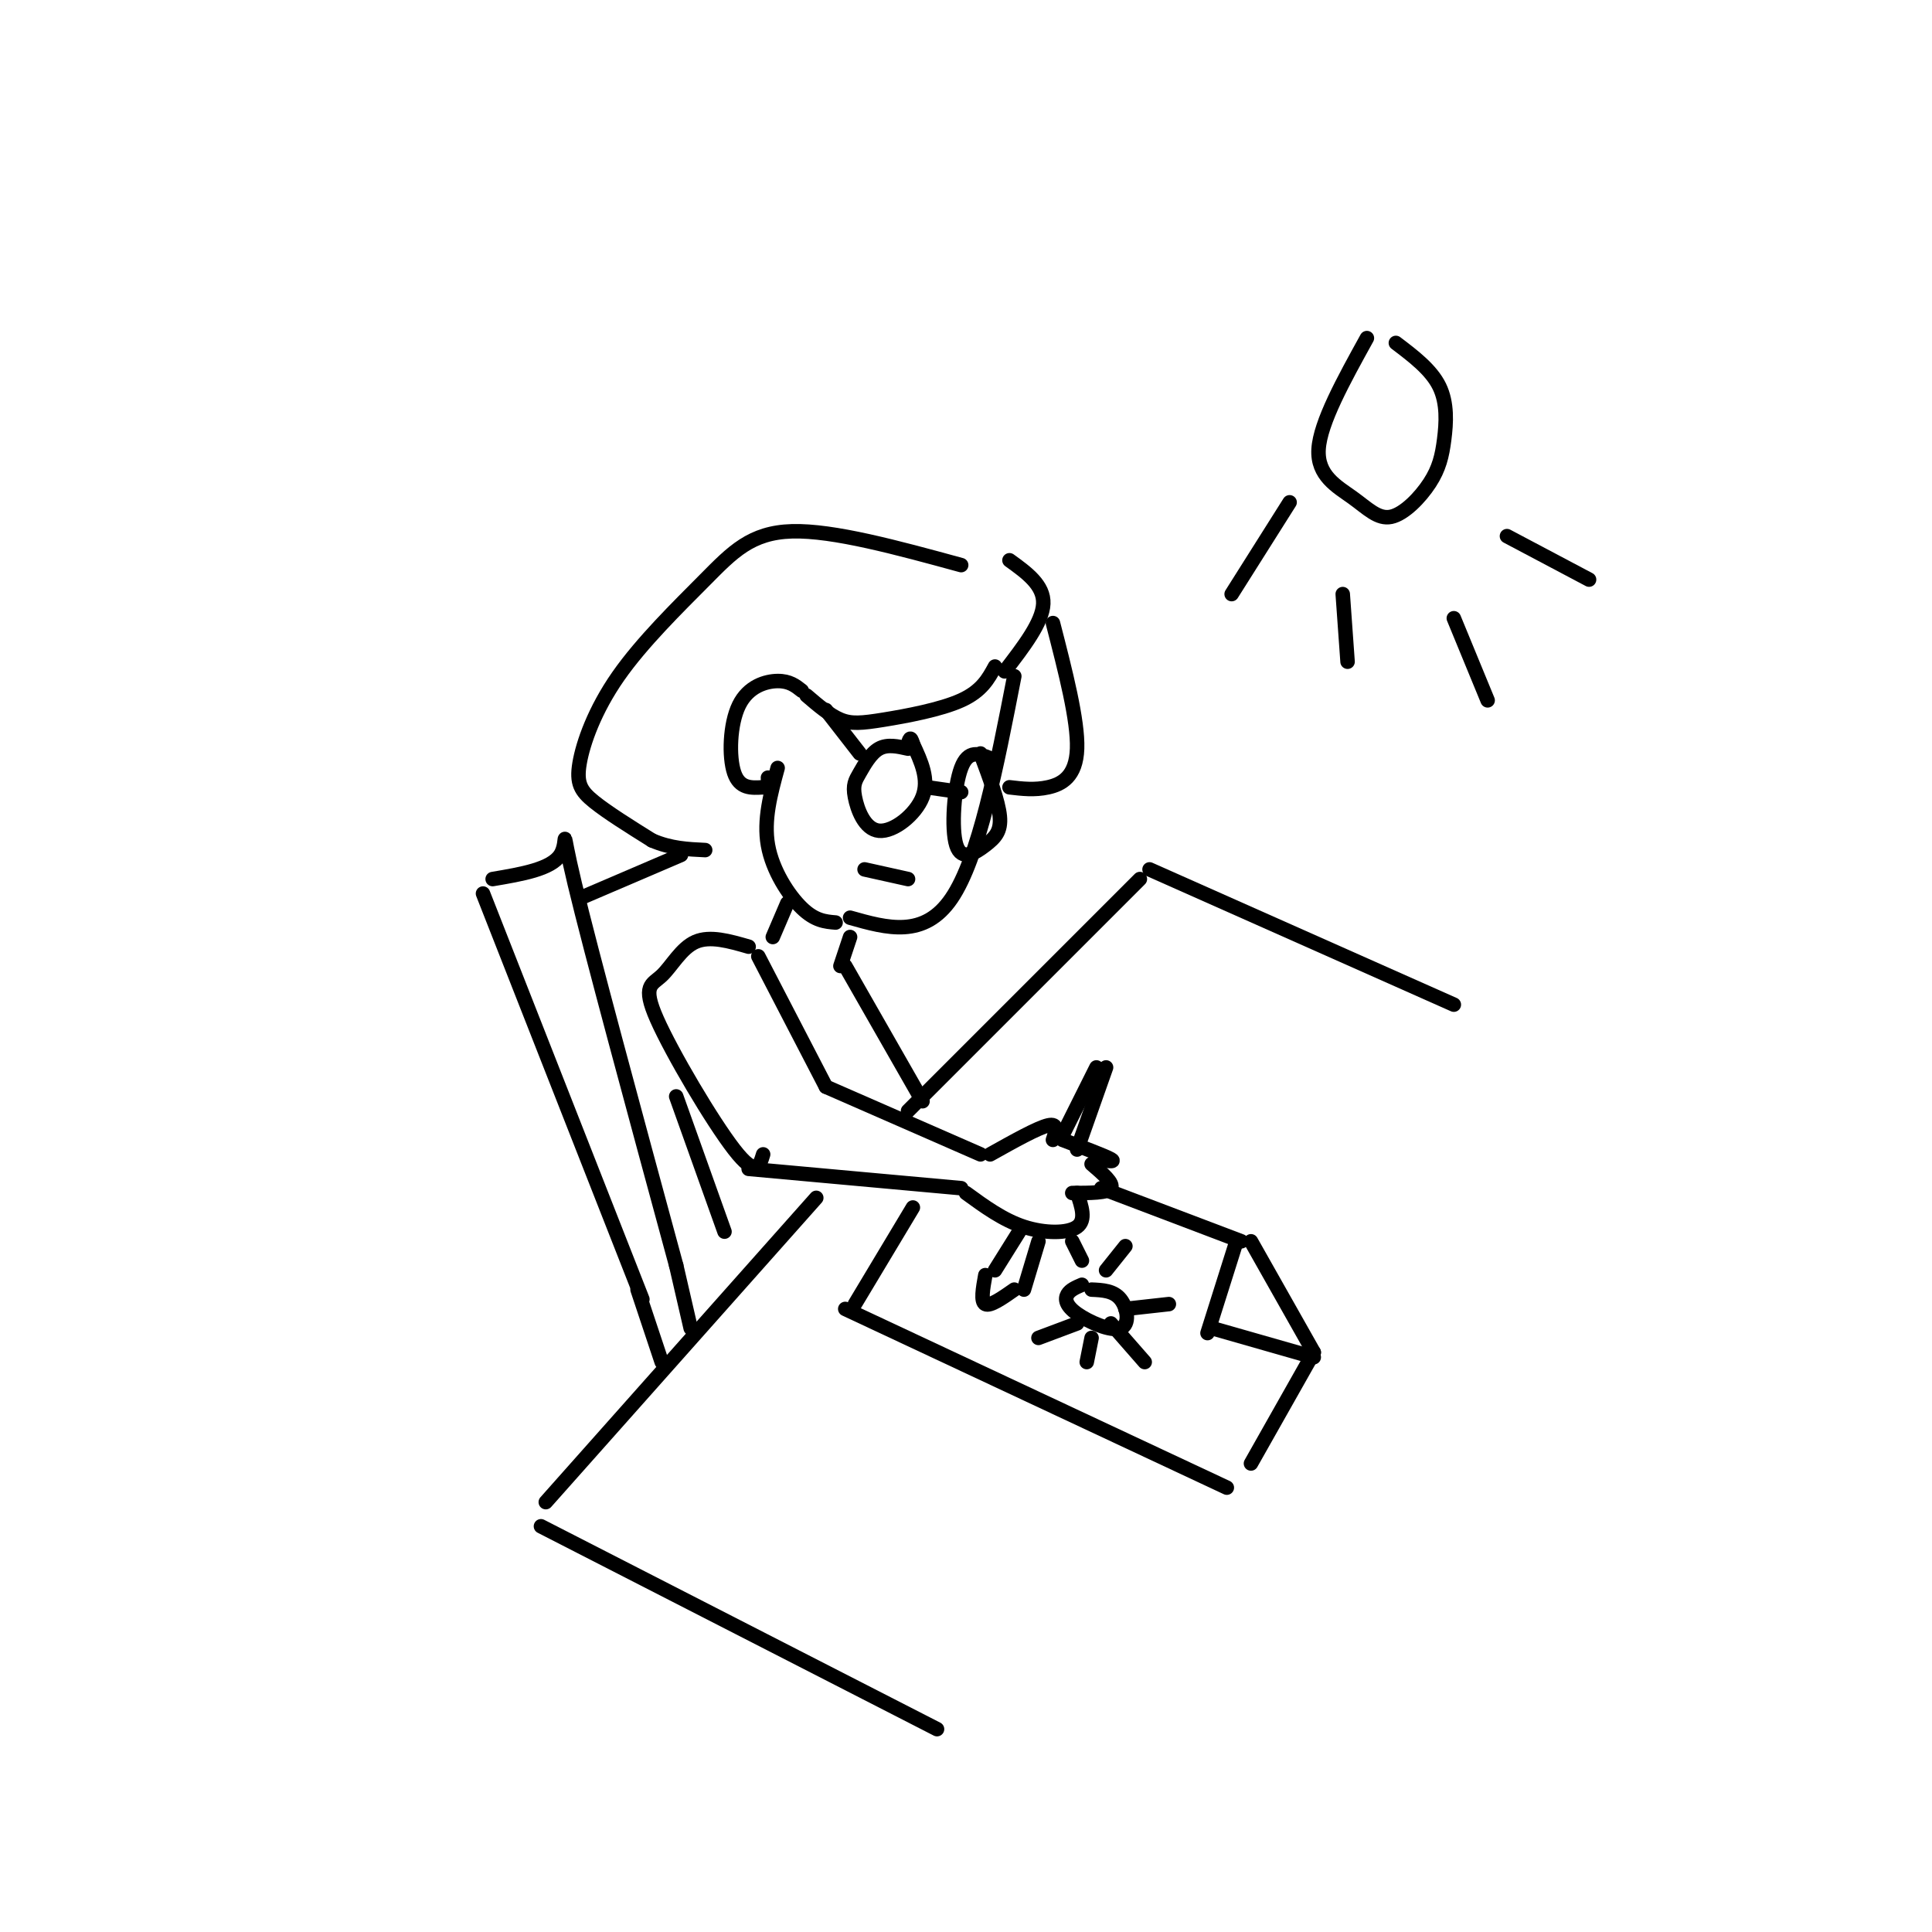 <svg viewBox='0 0 400 400' version='1.1' xmlns='http://www.w3.org/2000/svg' xmlns:xlink='http://www.w3.org/1999/xlink'><g fill='none' stroke='#000000' stroke-width='3' stroke-linecap='round' stroke-linejoin='round'><path d='M166,143c-1.274,-1.012 -2.548,-2.024 -5,-2c-2.452,0.024 -6.083,1.083 -8,5c-1.917,3.917 -2.119,10.690 -1,14c1.119,3.310 3.560,3.155 6,3'/><path d='M158,163c1.167,0.167 1.083,-0.917 1,-2'/><path d='M161,159c-1.467,5.378 -2.933,10.756 -2,16c0.933,5.244 4.267,10.356 7,13c2.733,2.644 4.867,2.822 7,3'/><path d='M176,190c7.667,2.167 15.333,4.333 21,-4c5.667,-8.333 9.333,-27.167 13,-46'/><path d='M167,144c2.375,2.036 4.750,4.071 7,5c2.250,0.929 4.375,0.750 9,0c4.625,-0.750 11.750,-2.071 16,-4c4.250,-1.929 5.625,-4.464 7,-7'/><path d='M208,139c3.917,-5.083 7.833,-10.167 8,-14c0.167,-3.833 -3.417,-6.417 -7,-9'/><path d='M199,117c-13.234,-3.617 -26.468,-7.233 -35,-7c-8.532,0.233 -12.361,4.317 -18,10c-5.639,5.683 -13.089,12.967 -18,20c-4.911,7.033 -7.284,13.817 -8,18c-0.716,4.183 0.224,5.767 3,8c2.776,2.233 7.388,5.117 12,8'/><path d='M135,174c3.833,1.667 7.417,1.833 11,2'/><path d='M218,129c2.600,10.089 5.200,20.178 5,26c-0.200,5.822 -3.200,7.378 -6,8c-2.800,0.622 -5.400,0.311 -8,0'/><path d='M188,155c-2.134,-0.482 -4.268,-0.963 -6,0c-1.732,0.963 -3.064,3.371 -4,5c-0.936,1.629 -1.478,2.478 -1,5c0.478,2.522 1.975,6.718 5,7c3.025,0.282 7.579,-3.348 9,-7c1.421,-3.652 -0.289,-7.326 -2,-11'/><path d='M189,154c-0.500,-1.833 -0.750,-0.917 -1,0'/><path d='M205,157c-2.271,-0.939 -4.542,-1.879 -6,2c-1.458,3.879 -2.102,12.576 -1,16c1.102,3.424 3.951,1.576 6,0c2.049,-1.576 3.300,-2.879 3,-6c-0.300,-3.121 -2.150,-8.061 -4,-13'/><path d='M192,163c0.000,0.000 7.000,1.000 7,1'/><path d='M178,156c0.000,0.000 -7.000,-9.000 -7,-9'/><path d='M188,182c0.000,0.000 -9.000,-2.000 -9,-2'/><path d='M163,187c0.000,0.000 -3.000,7.000 -3,7'/><path d='M176,194c0.000,0.000 -2.000,6.000 -2,6'/><path d='M155,196c-4.005,-1.156 -8.010,-2.313 -11,-1c-2.990,1.313 -4.967,5.094 -7,7c-2.033,1.906 -4.124,1.936 -1,9c3.124,7.064 11.464,21.161 16,27c4.536,5.839 5.268,3.419 6,1'/><path d='M157,198c0.000,0.000 14.000,27.000 14,27'/><path d='M171,225c0.000,0.000 32.000,14.000 32,14'/><path d='M155,242c0.000,0.000 44.000,4.000 44,4'/><path d='M205,239c4.917,-2.750 9.833,-5.500 12,-6c2.167,-0.500 1.583,1.250 1,3'/><path d='M200,247c3.844,2.800 7.689,5.600 12,7c4.311,1.400 9.089,1.400 11,0c1.911,-1.400 0.956,-4.200 0,-7'/><path d='M222,247c3.667,0.000 7.333,0.000 8,-1c0.667,-1.000 -1.667,-3.000 -4,-5'/><path d='M227,240c2.083,0.333 4.167,0.667 3,0c-1.167,-0.667 -5.583,-2.333 -10,-4'/><path d='M220,235c0.000,0.000 7.000,-14.000 7,-14'/><path d='M223,238c0.000,0.000 6.000,-17.000 6,-17'/><path d='M211,255c0.000,0.000 -5.000,8.000 -5,8'/><path d='M215,257c0.000,0.000 -3.000,10.000 -3,10'/><path d='M204,264c-0.500,2.750 -1.000,5.500 0,6c1.000,0.500 3.500,-1.250 6,-3'/><path d='M189,250c0.000,0.000 -12.000,20.000 -12,20'/><path d='M175,271c0.000,0.000 79.000,37.000 79,37'/><path d='M228,246c0.000,0.000 29.000,11.000 29,11'/><path d='M256,257c0.000,0.000 -6.000,19.000 -6,19'/><path d='M259,257c0.000,0.000 13.000,23.000 13,23'/><path d='M251,275c0.000,0.000 21.000,6.000 21,6'/><path d='M272,280c0.000,0.000 -13.000,23.000 -13,23'/><path d='M224,266c-1.231,0.528 -2.463,1.056 -3,2c-0.537,0.944 -0.381,2.305 2,4c2.381,1.695 6.987,3.726 9,3c2.013,-0.726 1.432,-4.207 0,-6c-1.432,-1.793 -3.716,-1.896 -6,-2'/><path d='M230,274c0.000,0.000 7.000,8.000 7,8'/><path d='M233,271c0.000,0.000 9.000,-1.000 9,-1'/><path d='M229,263c0.000,0.000 4.000,-5.000 4,-5'/><path d='M224,261c0.000,0.000 -2.000,-4.000 -2,-4'/><path d='M223,274c0.000,0.000 -8.000,3.000 -8,3'/><path d='M226,277c0.000,0.000 -1.000,5.000 -1,5'/><path d='M175,200c0.000,0.000 16.000,28.000 16,28'/><path d='M140,227c0.000,0.000 10.000,28.000 10,28'/><path d='M169,248c0.000,0.000 -56.000,63.000 -56,63'/><path d='M188,230c0.000,0.000 48.000,-48.000 48,-48'/><path d='M112,316c0.000,0.000 82.000,42.000 82,42'/><path d='M238,180c0.000,0.000 63.000,28.000 63,28'/><path d='M133,269c0.000,0.000 -33.000,-84.000 -33,-84'/><path d='M102,182c6.044,-1.022 12.089,-2.044 14,-5c1.911,-2.956 -0.311,-7.844 3,6c3.311,13.844 12.156,46.422 21,79'/><path d='M120,186c0.000,0.000 21.000,-9.000 21,-9'/><path d='M132,267c0.000,0.000 5.000,15.000 5,15'/><path d='M140,262c0.000,0.000 3.000,13.000 3,13'/><path d='M283,70c-4.835,8.752 -9.671,17.505 -10,23c-0.329,5.495 3.848,7.733 7,10c3.152,2.267 5.278,4.563 8,4c2.722,-0.563 6.039,-3.986 8,-7c1.961,-3.014 2.566,-5.619 3,-9c0.434,-3.381 0.695,-7.537 -1,-11c-1.695,-3.463 -5.348,-6.231 -9,-9'/><path d='M267,104c0.000,0.000 -12.000,19.000 -12,19'/><path d='M278,123c0.000,0.000 1.000,14.000 1,14'/><path d='M301,128c0.000,0.000 7.000,17.000 7,17'/><path d='M312,111c0.000,0.000 17.000,9.000 17,9'/></g>
</svg>